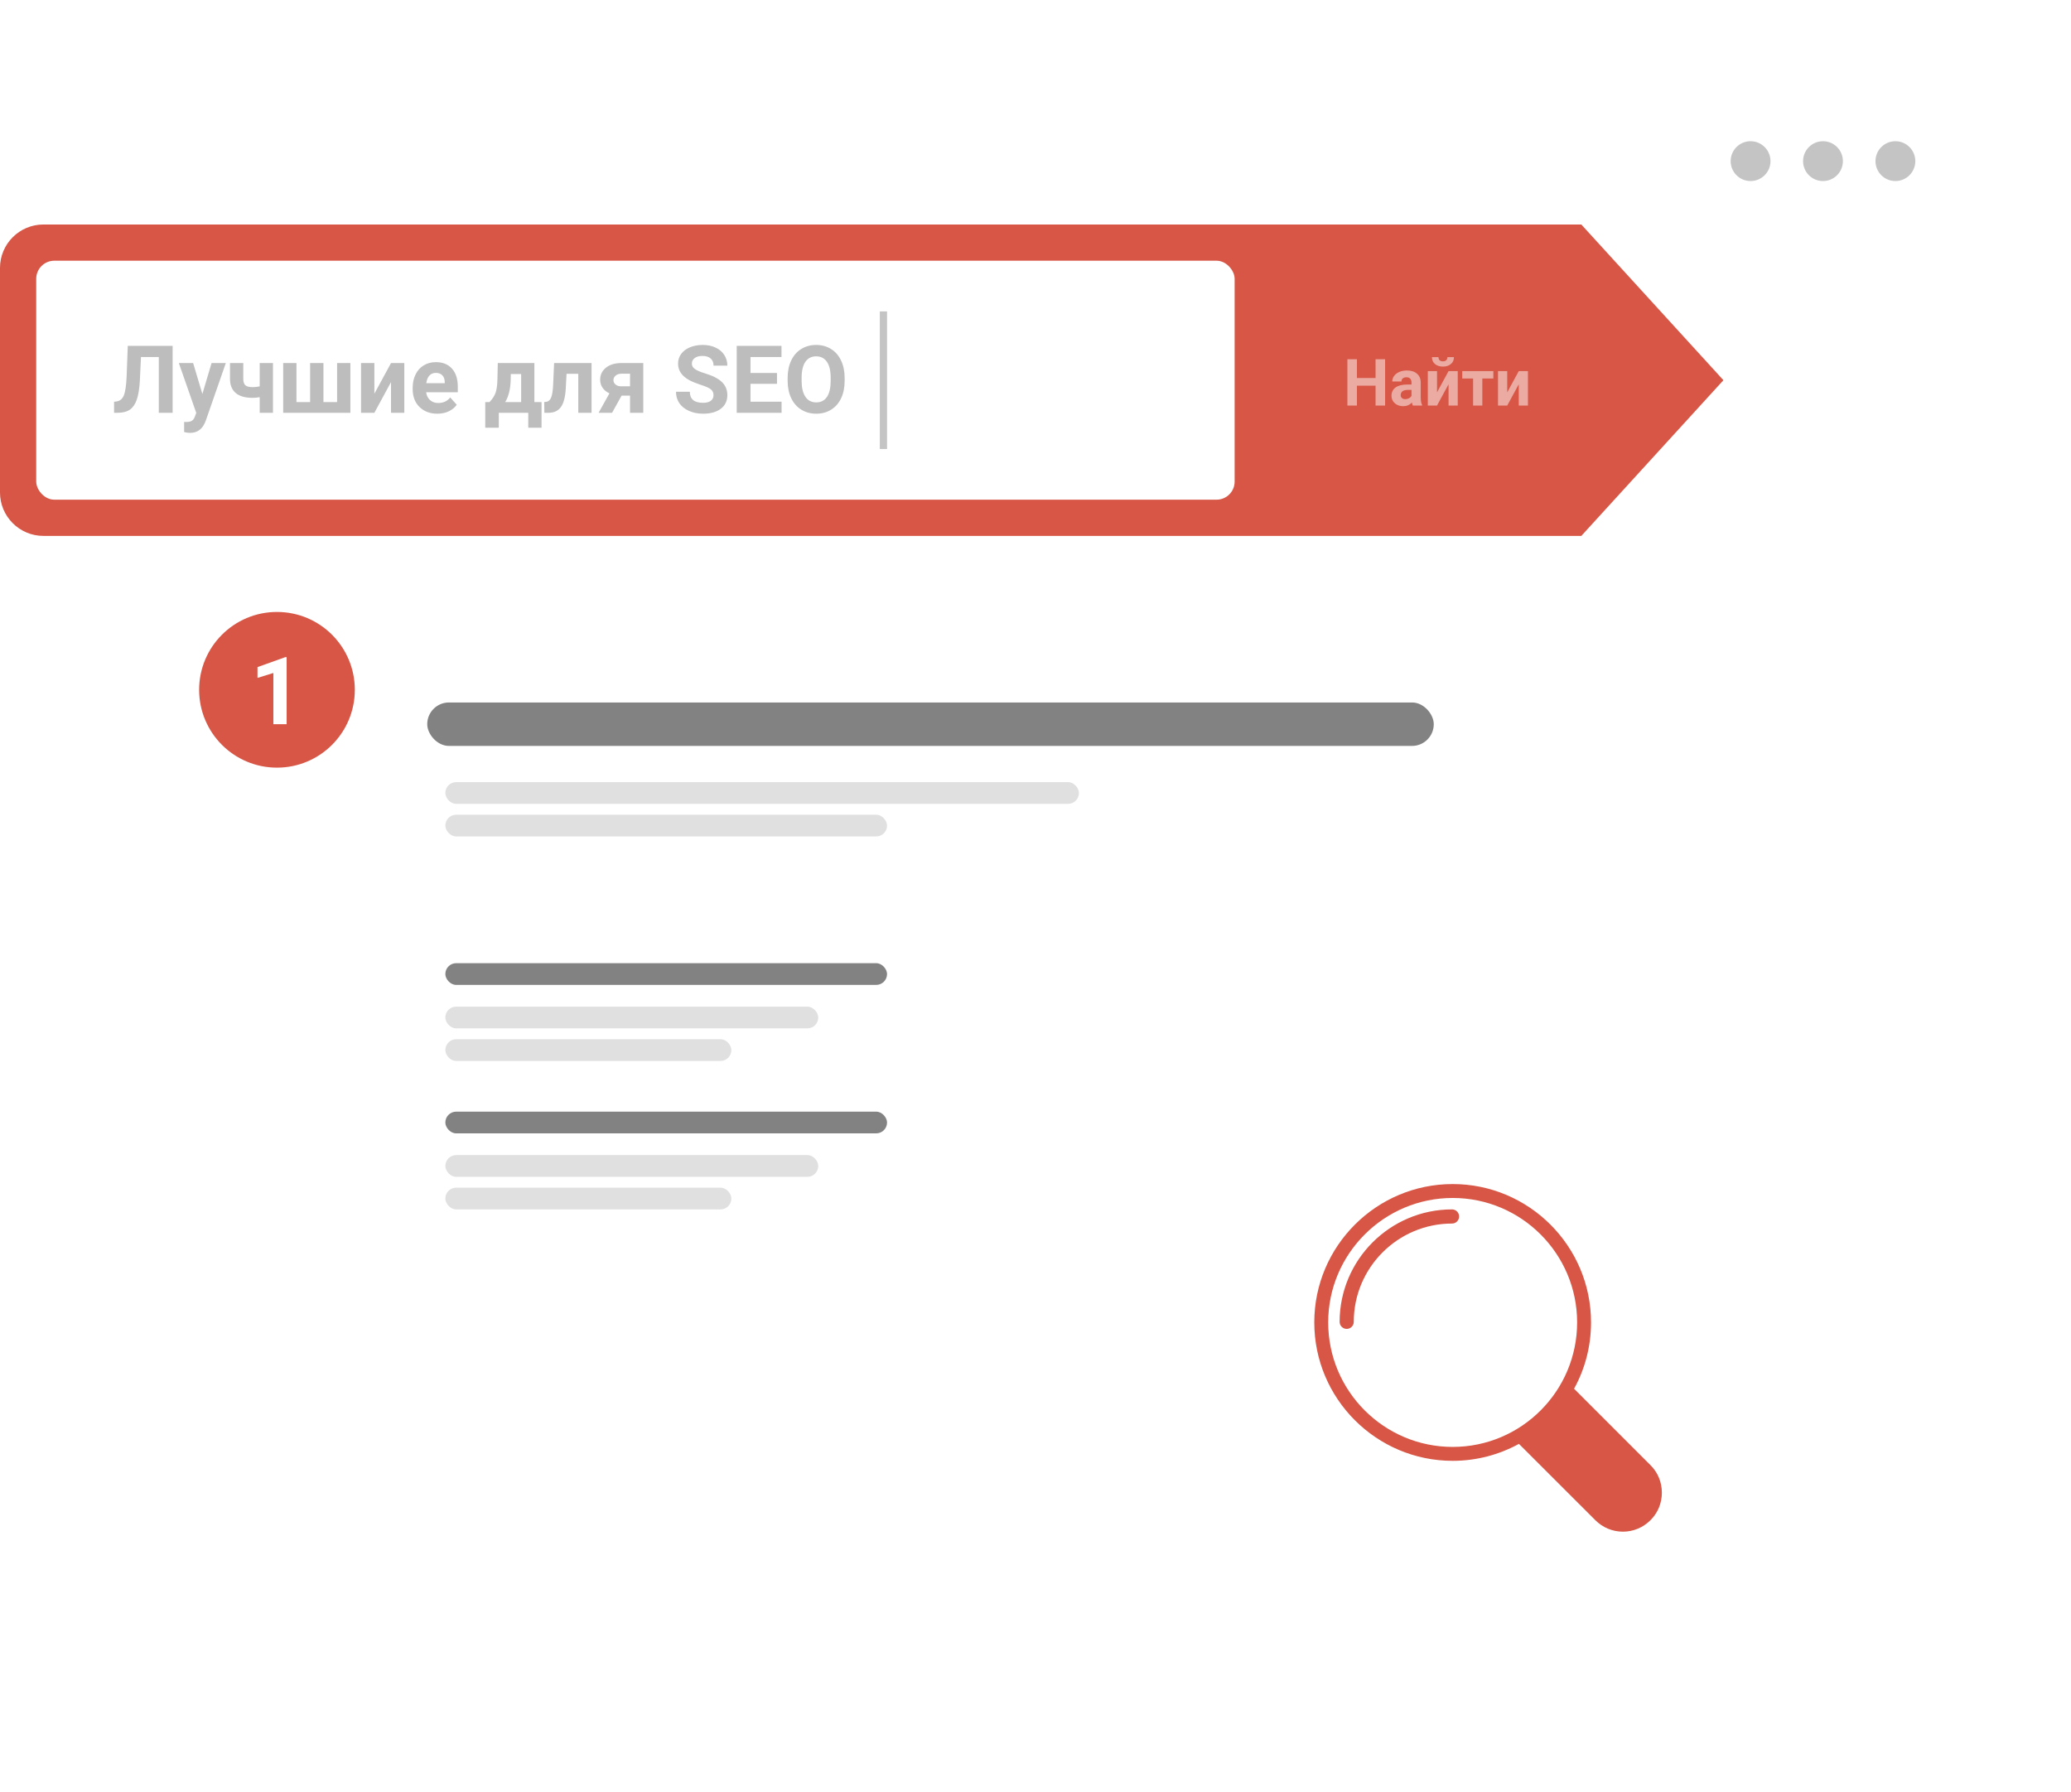 <svg width="572" height="495" viewBox="0 0 572 495" fill="none" xmlns="http://www.w3.org/2000/svg">
<g filter="url(#filter0_d)">
<rect x="89" y="27" width="452" height="334" rx="12" fill="white"/>
</g>
<g filter="url(#filter1_d)">
<rect x="303" y="290" width="216" height="170" rx="12" fill="white"/>
</g>
<path d="M401.048 334C383.927 334 370 347.927 370 365.048C370 366.125 370.875 367 371.952 367C373.029 367 373.904 366.125 373.904 365.048C373.904 350.08 386.082 337.904 401.048 337.904C402.125 337.904 403 337.029 403 335.952C403 334.875 402.125 334 401.048 334Z" fill="#D75645"/>
<path d="M434.75 383.525C437.746 378.091 439.435 371.851 439.435 365.208C439.435 344.146 422.29 327 401.227 327C380.146 327 363 344.146 363 365.208C363 386.29 380.146 403.435 401.227 403.435C407.851 403.435 414.091 401.726 419.525 398.75L440.626 419.832C442.661 421.867 445.368 423 448.248 423C451.109 423 453.816 421.867 455.851 419.832C457.886 417.816 459 415.109 459 412.229C459 409.349 457.886 406.642 455.851 404.626L434.75 383.525ZM401.227 399.595C382.277 399.595 366.84 384.178 366.84 365.208C366.84 346.258 382.277 330.84 401.227 330.84C420.178 330.84 435.595 346.258 435.595 365.208C435.595 384.178 420.178 399.595 401.227 399.595Z" fill="#D75645"/>
<g filter="url(#filter2_d)">
<rect x="77" y="182" width="365" height="63" rx="12" fill="white"/>
</g>
<path d="M0 74C0 67.373 5.373 62 12 62H436.748L476 105L436.748 148H12C5.373 148 0 142.627 0 136V74Z" fill="#D75645"/>
<rect x="10" y="72" width="331" height="66" rx="5" fill="white"/>
<path d="M47.682 95.516V114H43.86V98.601H38.935L38.63 105.126C38.503 107.326 38.224 109.062 37.792 110.331C37.36 111.592 36.73 112.519 35.9 113.111C35.071 113.695 33.937 113.992 32.498 114H31.508V110.94L32.143 110.877C33.099 110.75 33.78 110.2 34.187 109.227C34.601 108.245 34.864 106.501 34.974 103.996L35.291 95.516H47.682ZM55.895 108.808L58.435 100.264H62.37L56.848 116.133L56.543 116.856C55.722 118.651 54.368 119.548 52.48 119.548C51.947 119.548 51.406 119.467 50.855 119.307V116.526L51.414 116.539C52.108 116.539 52.624 116.433 52.963 116.222C53.31 116.01 53.581 115.659 53.775 115.168L54.207 114.038L49.395 100.264H53.344L55.895 108.808ZM75.395 114H71.727V109.684C71.041 109.811 70.402 109.874 69.81 109.874C67.736 109.874 66.174 109.434 65.125 108.554C64.076 107.674 63.542 106.387 63.525 104.694V100.264H67.194V104.694C67.203 105.49 67.397 106.061 67.778 106.408C68.159 106.747 68.836 106.916 69.81 106.916C70.419 106.916 71.058 106.844 71.727 106.7V100.264H75.395V114ZM81.883 100.264V111.042H85.653V100.264H89.335V111.042H93.106V100.264H96.774V114H78.214V100.264H81.883ZM107.997 100.264H111.666V114H107.997V105.52L103.401 114H99.72V100.264H103.401V108.731L107.997 100.264ZM120.794 114.254C118.78 114.254 117.138 113.636 115.868 112.4C114.607 111.165 113.977 109.519 113.977 107.462V107.106C113.977 105.727 114.243 104.495 114.776 103.412C115.31 102.32 116.063 101.482 117.036 100.898C118.018 100.306 119.135 100.01 120.388 100.01C122.267 100.01 123.743 100.602 124.818 101.787C125.902 102.972 126.443 104.652 126.443 106.827V108.325H117.696C117.815 109.222 118.17 109.942 118.763 110.483C119.364 111.025 120.121 111.296 121.035 111.296C122.449 111.296 123.553 110.784 124.349 109.76L126.151 111.778C125.601 112.557 124.856 113.166 123.917 113.606C122.978 114.038 121.937 114.254 120.794 114.254ZM120.375 102.98C119.647 102.98 119.055 103.226 118.598 103.717C118.149 104.208 117.861 104.91 117.734 105.824H122.838V105.532C122.821 104.72 122.601 104.093 122.178 103.653C121.755 103.205 121.154 102.98 120.375 102.98ZM135.203 111.042C136.033 110.162 136.595 109.29 136.892 108.427C137.188 107.563 137.353 106.34 137.387 104.758L137.488 100.264H147.594V111.042H149.574V118.126H145.905V114H137.768V118.126H134.022V111.042H135.203ZM139.532 111.042H143.938V103.298H141.081L141.056 104.948C140.979 107.47 140.472 109.502 139.532 111.042ZM163.387 100.264V114H159.718V103.234H156.48L156.252 107.475C156.108 109.734 155.664 111.381 154.919 112.413C154.174 113.446 153.065 113.975 151.593 114H150.349L150.311 111.017L150.768 110.979C151.428 110.928 151.91 110.538 152.215 109.811C152.52 109.083 152.71 107.843 152.786 106.091L153.04 100.264H163.387ZM177.669 100.264V114H174.013V109.252H171.689L169.049 114H165.329L168.325 108.63C167.504 108.249 166.869 107.733 166.421 107.081C165.981 106.429 165.761 105.689 165.761 104.859C165.761 103.531 166.273 102.443 167.297 101.597C168.329 100.742 169.709 100.298 171.436 100.264H177.669ZM171.499 106.688H174.013V103.209H171.626C170.974 103.209 170.445 103.382 170.039 103.729C169.633 104.068 169.43 104.483 169.43 104.974C169.43 105.465 169.624 105.871 170.014 106.192C170.403 106.514 170.898 106.679 171.499 106.688ZM197.067 109.15C197.067 108.431 196.813 107.881 196.306 107.5C195.798 107.111 194.884 106.704 193.563 106.281C192.243 105.85 191.198 105.426 190.428 105.012C188.329 103.878 187.279 102.35 187.279 100.429C187.279 99.43 187.559 98.541 188.117 97.763C188.684 96.976 189.493 96.362 190.542 95.922C191.6 95.482 192.785 95.262 194.097 95.262C195.417 95.262 196.593 95.503 197.626 95.985C198.659 96.459 199.458 97.132 200.025 98.004C200.601 98.876 200.889 99.866 200.889 100.975H197.08C197.08 100.128 196.813 99.472 196.28 99.007C195.747 98.533 194.998 98.296 194.033 98.296C193.102 98.296 192.379 98.495 191.862 98.893C191.346 99.282 191.088 99.798 191.088 100.441C191.088 101.042 191.388 101.546 191.989 101.952C192.599 102.358 193.492 102.739 194.668 103.095C196.835 103.746 198.413 104.555 199.403 105.52C200.394 106.484 200.889 107.686 200.889 109.125C200.889 110.725 200.284 111.981 199.073 112.896C197.863 113.801 196.234 114.254 194.186 114.254C192.764 114.254 191.469 113.996 190.301 113.479C189.133 112.955 188.24 112.24 187.622 111.334C187.013 110.428 186.708 109.379 186.708 108.186H190.529C190.529 110.225 191.748 111.245 194.186 111.245C195.091 111.245 195.798 111.063 196.306 110.699C196.813 110.327 197.067 109.811 197.067 109.15ZM214.6 105.989H207.287V110.94H215.869V114H203.479V95.516H215.844V98.601H207.287V103.006H214.6V105.989ZM233.287 105.177C233.287 106.996 232.965 108.592 232.322 109.963C231.679 111.334 230.757 112.392 229.555 113.137C228.361 113.882 226.99 114.254 225.441 114.254C223.91 114.254 222.543 113.886 221.341 113.149C220.139 112.413 219.208 111.364 218.548 110.001C217.888 108.63 217.553 107.056 217.545 105.278V104.364C217.545 102.545 217.871 100.945 218.522 99.565C219.183 98.177 220.109 97.115 221.303 96.379C222.505 95.634 223.876 95.262 225.416 95.262C226.956 95.262 228.323 95.634 229.517 96.379C230.718 97.115 231.645 98.177 232.297 99.565C232.957 100.945 233.287 102.54 233.287 104.352V105.177ZM229.428 104.339C229.428 102.401 229.081 100.928 228.387 99.921C227.693 98.914 226.702 98.41 225.416 98.41C224.138 98.41 223.152 98.909 222.458 99.908C221.764 100.898 221.413 102.354 221.404 104.275V105.177C221.404 107.064 221.751 108.528 222.445 109.569C223.139 110.61 224.138 111.131 225.441 111.131C226.719 111.131 227.701 110.632 228.387 109.633C229.072 108.626 229.419 107.161 229.428 105.24V104.339Z" fill="#BDBDBD"/>
<path opacity="0.5" d="M382.558 112H379.921V106.516H374.779V112H372.143V99.203H374.779V104.389H379.921V99.203H382.558V112ZM390.213 112C390.096 111.771 390.011 111.487 389.958 111.147C389.343 111.833 388.543 112.176 387.559 112.176C386.627 112.176 385.854 111.906 385.238 111.367C384.629 110.828 384.324 110.148 384.324 109.328C384.324 108.32 384.696 107.547 385.44 107.008C386.19 106.469 387.271 106.196 388.684 106.19H389.853V105.646C389.853 105.206 389.738 104.854 389.51 104.591C389.287 104.327 388.933 104.195 388.446 104.195C388.019 104.195 387.682 104.298 387.436 104.503C387.195 104.708 387.075 104.989 387.075 105.347H384.535C384.535 104.796 384.705 104.286 385.045 103.817C385.385 103.349 385.865 102.982 386.486 102.719C387.107 102.449 387.805 102.314 388.578 102.314C389.75 102.314 390.679 102.61 391.364 103.202C392.056 103.788 392.401 104.614 392.401 105.681V109.803C392.407 110.705 392.533 111.388 392.779 111.851V112H390.213ZM388.112 110.233C388.487 110.233 388.833 110.151 389.149 109.987C389.466 109.817 389.7 109.592 389.853 109.311V107.676H388.903C387.632 107.676 386.955 108.115 386.873 108.994L386.864 109.144C386.864 109.46 386.976 109.721 387.198 109.926C387.421 110.131 387.726 110.233 388.112 110.233ZM400.083 102.49H402.623V112H400.083V106.129L396.901 112H394.353V102.49H396.901V108.353L400.083 102.49ZM401.577 98.632C401.577 99.411 401.296 100.041 400.733 100.521C400.177 101.002 399.444 101.242 398.536 101.242C397.628 101.242 396.893 101.005 396.33 100.53C395.773 100.056 395.495 99.423 395.495 98.632H397.297C397.297 99.001 397.405 99.288 397.622 99.493C397.845 99.692 398.149 99.792 398.536 99.792C398.917 99.792 399.216 99.692 399.433 99.493C399.649 99.288 399.758 99.001 399.758 98.632H401.577ZM412.458 104.529H409.408V112H406.859V104.529H403.862V102.49H412.458V104.529ZM419.472 102.49H422.012V112H419.472V106.129L416.29 112H413.741V102.49H416.29V108.353L419.472 102.49Z" fill="white"/>
<rect x="243" y="86" width="2" height="38" fill="#C4C4C4"/>
<circle cx="76.5" cy="190.5" r="21.5" fill="#D75645"/>
<path d="M79.169 200H75.5V185.857L71.12 187.216V184.232L78.775 181.49H79.169V200Z" fill="white"/>
<rect x="118" y="194" width="278" height="12" rx="6" fill="#828282"/>
<rect x="123" y="216" width="175" height="6" rx="3" fill="#E0E0E0"/>
<rect x="123" y="278" width="103" height="6" rx="3" fill="#E0E0E0"/>
<rect x="123" y="319" width="103" height="6" rx="3" fill="#E0E0E0"/>
<rect x="123" y="225" width="122" height="6" rx="3" fill="#E0E0E0"/>
<rect x="123" y="287" width="79" height="6" rx="3" fill="#E0E0E0"/>
<rect x="123" y="328" width="79" height="6" rx="3" fill="#E0E0E0"/>
<rect x="123" y="266" width="122" height="6" rx="3" fill="#828282"/>
<rect x="123" y="307" width="122" height="6" rx="3" fill="#828282"/>
<circle cx="523.5" cy="44.5" r="5.5" fill="#C4C4C4"/>
<circle cx="503.5" cy="44.5" r="5.5" fill="#C4C4C4"/>
<circle cx="483.5" cy="44.5" r="5.5" fill="#C4C4C4"/>
<defs>
<filter id="filter0_d" x="58" y="0" width="514" height="396" filterUnits="userSpaceOnUse" color-interpolation-filters="sRGB">
<feFlood flood-opacity="0" result="BackgroundImageFix"/>
<feColorMatrix in="SourceAlpha" type="matrix" values="0 0 0 0 0 0 0 0 0 0 0 0 0 0 0 0 0 0 127 0"/>
<feOffset dy="4"/>
<feGaussianBlur stdDeviation="15.5"/>
<feColorMatrix type="matrix" values="0 0 0 0 0 0 0 0 0 0 0 0 0 0 0 0 0 0 0.15 0"/>
<feBlend mode="normal" in2="BackgroundImageFix" result="effect1_dropShadow"/>
<feBlend mode="normal" in="SourceGraphic" in2="effect1_dropShadow" result="shape"/>
</filter>
<filter id="filter1_d" x="272" y="263" width="278" height="232" filterUnits="userSpaceOnUse" color-interpolation-filters="sRGB">
<feFlood flood-opacity="0" result="BackgroundImageFix"/>
<feColorMatrix in="SourceAlpha" type="matrix" values="0 0 0 0 0 0 0 0 0 0 0 0 0 0 0 0 0 0 127 0"/>
<feOffset dy="4"/>
<feGaussianBlur stdDeviation="15.5"/>
<feColorMatrix type="matrix" values="0 0 0 0 0 0 0 0 0 0 0 0 0 0 0 0 0 0 0.15 0"/>
<feBlend mode="normal" in2="BackgroundImageFix" result="effect1_dropShadow"/>
<feBlend mode="normal" in="SourceGraphic" in2="effect1_dropShadow" result="shape"/>
</filter>
<filter id="filter2_d" x="46" y="155" width="427" height="125" filterUnits="userSpaceOnUse" color-interpolation-filters="sRGB">
<feFlood flood-opacity="0" result="BackgroundImageFix"/>
<feColorMatrix in="SourceAlpha" type="matrix" values="0 0 0 0 0 0 0 0 0 0 0 0 0 0 0 0 0 0 127 0"/>
<feOffset dy="4"/>
<feGaussianBlur stdDeviation="15.5"/>
<feColorMatrix type="matrix" values="0 0 0 0 0 0 0 0 0 0 0 0 0 0 0 0 0 0 0.15 0"/>
<feBlend mode="normal" in2="BackgroundImageFix" result="effect1_dropShadow"/>
<feBlend mode="normal" in="SourceGraphic" in2="effect1_dropShadow" result="shape"/>
</filter>
</defs>
</svg>

